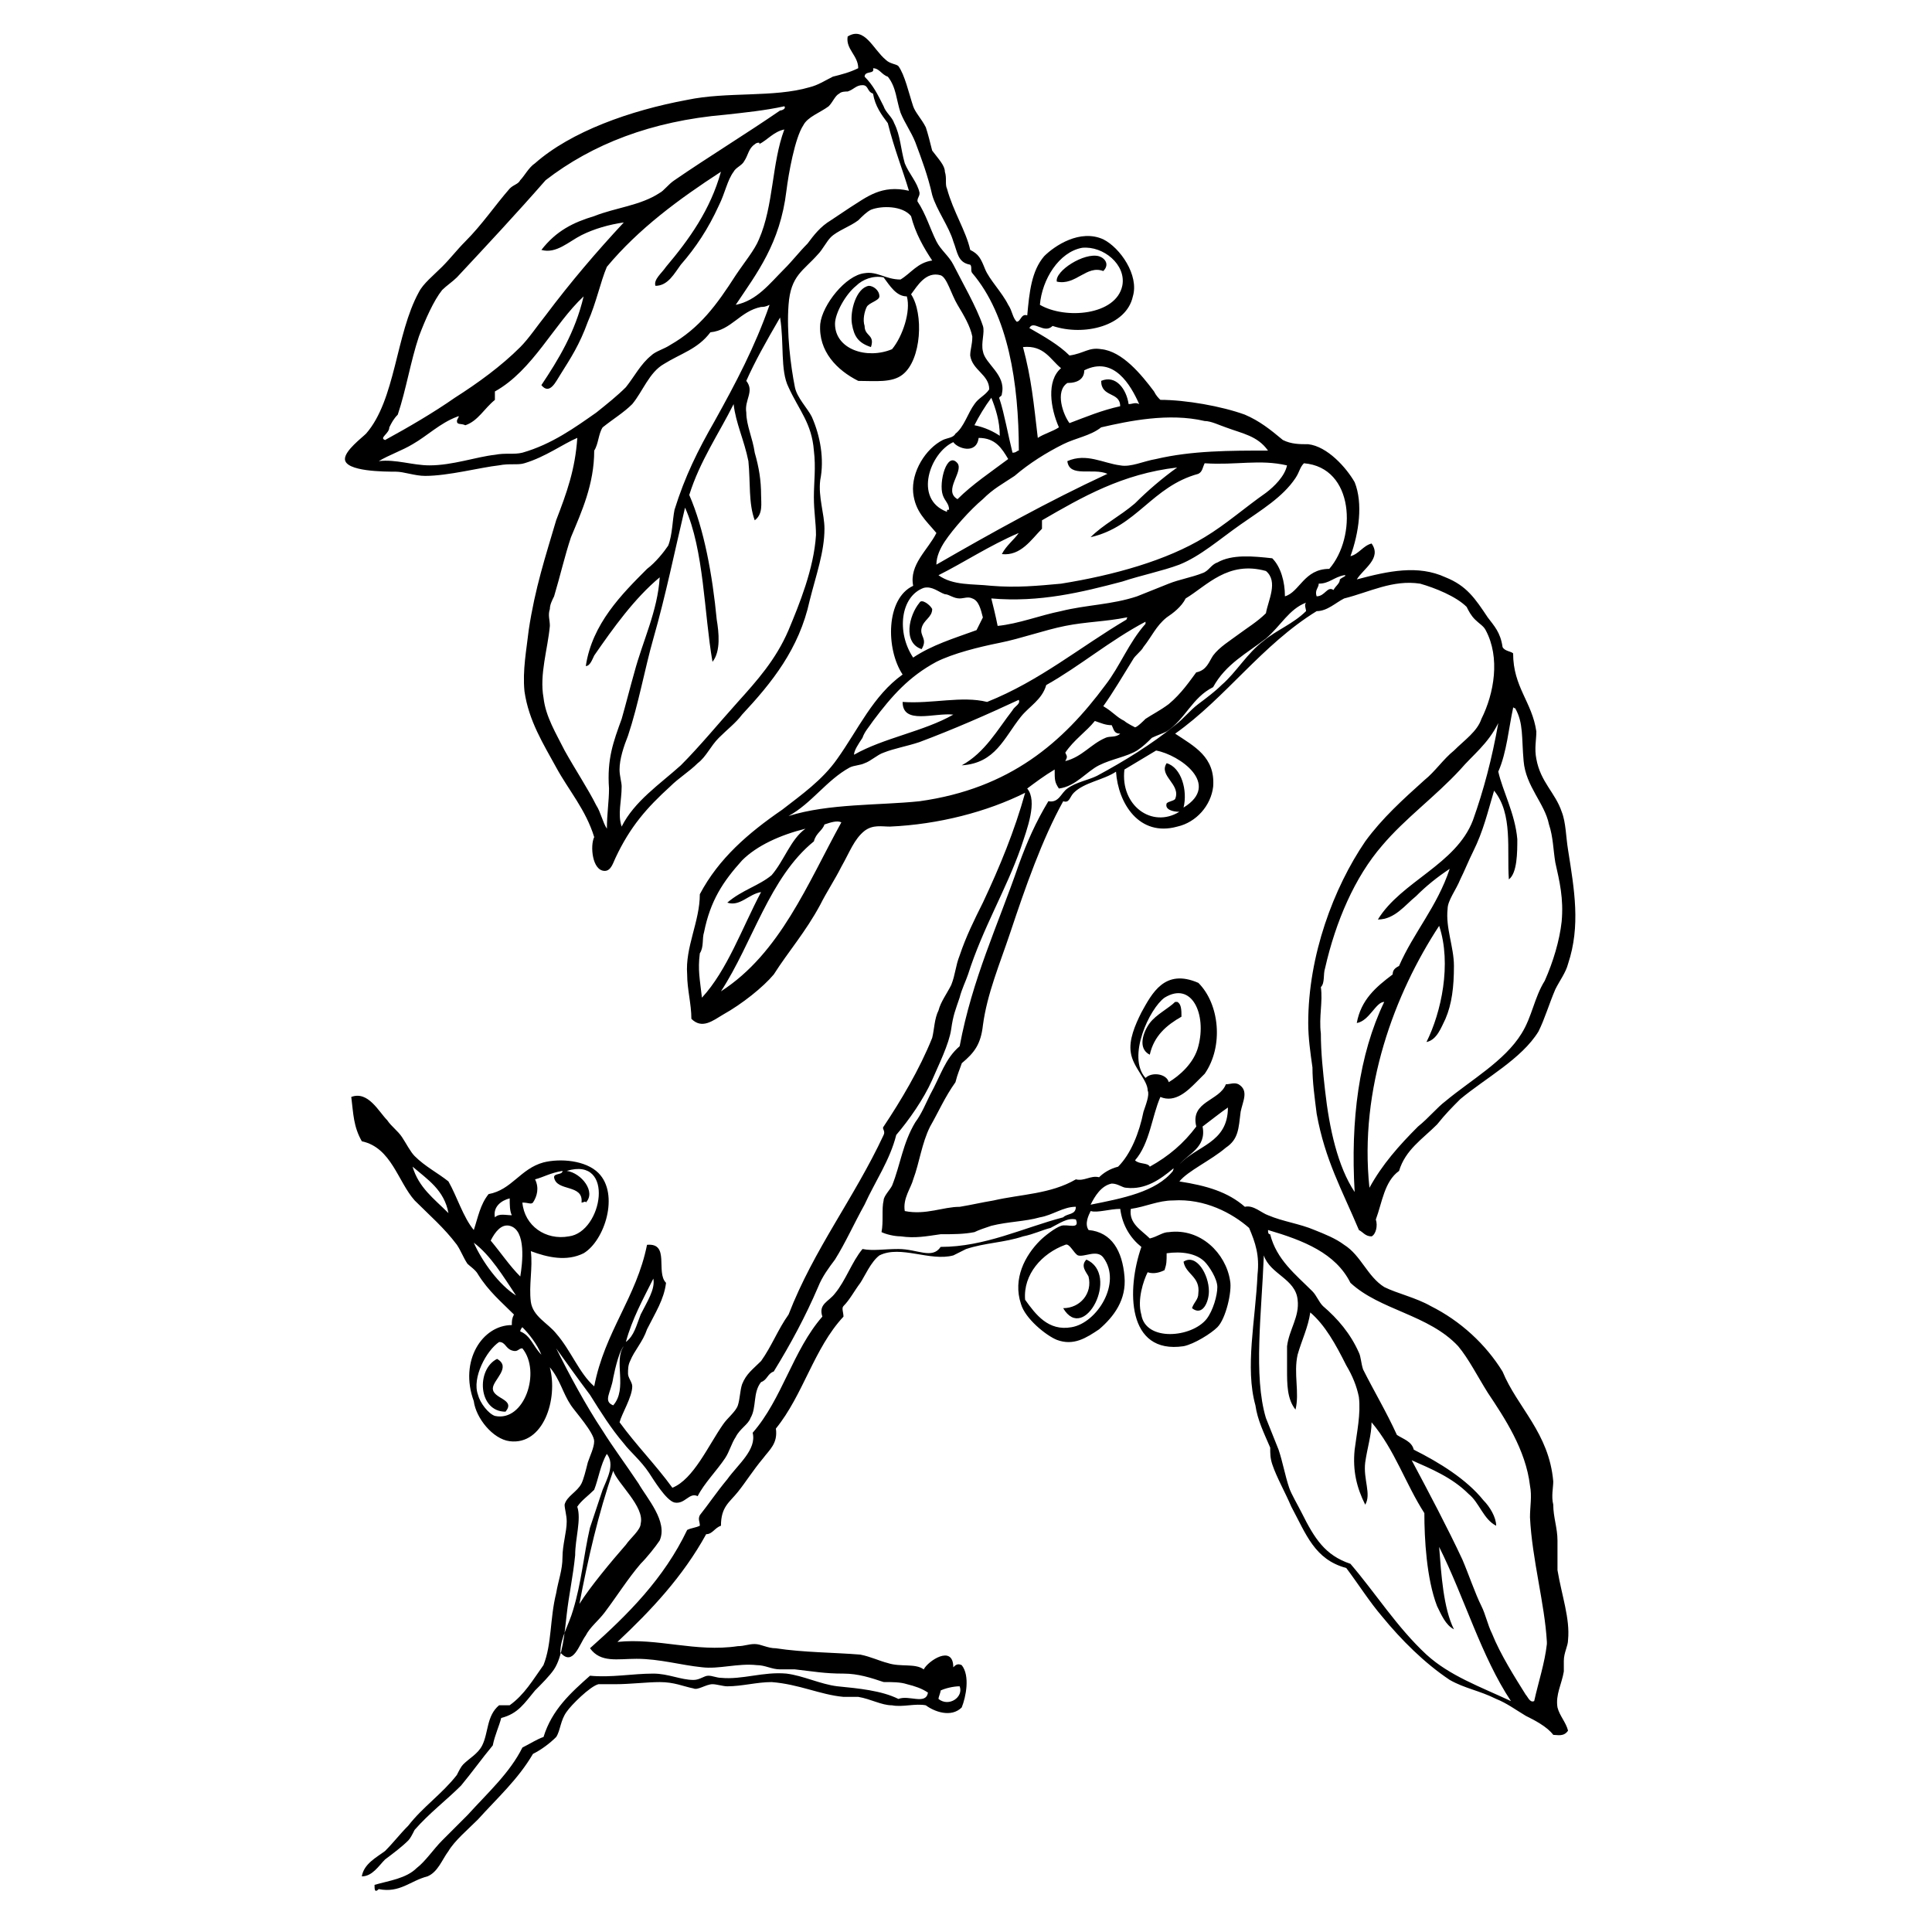 <?xml version="1.0" encoding="UTF-8"?>
<!-- Uploaded to: SVG Repo, www.svgrepo.com, Generator: SVG Repo Mixer Tools -->
<svg fill="#000000" width="800px" height="800px" version="1.1" viewBox="144 144 512 512" xmlns="http://www.w3.org/2000/svg">
 <g fill-rule="evenodd">
  <path d="m436.38 215.83c-4.477-1.68-7.277 3.918-12.316 2.801-0.559-2.801 7.277-7.836 11.195-6.719 1.684 0.559 2.801 2.238 1.121 3.918z"/>
  <path d="m374.81 235.98c-3.359-1.121-4.477-2.801-5.039-6.156-0.559-3.359 1.121-9.516 4.477-10.078 1.121 0 2.801 1.121 2.801 2.801 0 1.121-2.801 1.68-3.359 2.801s-1.121 3.359-0.559 5.039c0 2.793 2.797 2.234 1.68 5.594z"/>
  <path d="m388.24 316.03c-5.039-1.68-3.359-8.957-0.559-12.316 0.559-1.121 2.801 0.559 3.359 1.68 0 2.238-2.238 2.801-2.801 5.039-0.559 2.238 1.68 2.797 0 5.598z"/>
  <path d="m457.1 413.43c-3.918 2.238-7.277 5.039-8.398 10.078-3.359-1.68-1.68-6.156 0-8.398 1.68-2.238 5.039-3.918 6.719-5.598h0.559c1.121 0.559 1.121 2.238 1.121 3.918z"/>
  <path d="m242.14 440.86c1.68 1.68 3.359 2.801 4.477 5.039-1.117-0.562-1.676-1.121-3.356-1.121-0.559-1.121-0.559-2.797-1.121-3.918z"/>
  <path d="m459.89 490.68c0.559-1.68 1.68-2.238 1.68-3.918 0.559-4.477-3.359-5.039-3.918-8.398 3.359-2.238 6.719 3.359 6.719 7.836 0 2.801-1.68 6.719-4.481 4.481z"/>
  <path d="m425.75 490.68c4.477 0 7.836-3.918 6.719-8.398-0.559-1.121-2.238-2.801-0.559-4.477 8.953 3.918-0.562 22.391-6.16 12.875z"/>
  <path d="m275.73 504.12c3.918 2.238-1.121 5.598-1.121 7.836 0 2.801 6.156 2.801 3.359 6.156-7.277 0-7.836-11.195-2.238-13.992z"/>
  <path d="m413.43 229.26c1.121 0 1.121-2.238 2.801-1.68 0.559-6.156 1.121-11.754 4.477-15.676 2.801-2.801 9.516-7.277 15.676-4.477 4.477 2.238 9.516 9.516 7.836 15.113-1.68 7.836-12.875 10.637-21.273 7.836-2.238 2.238-5.039-1.68-6.156 0.559 3.918 2.238 7.836 4.477 10.637 7.277 3.918-0.559 5.039-2.238 8.398-1.68 5.598 0.559 10.637 6.719 13.996 11.195 0.559 1.121 1.121 1.68 1.68 2.238 6.719 0 16.234 1.68 22.391 3.918 3.918 1.68 6.719 3.918 10.078 6.719 2.238 1.121 4.477 1.121 6.719 1.121 5.039 0.559 10.078 6.156 12.316 10.078 2.238 5.598 1.121 13.434-1.121 19.594 2.238-0.559 3.359-2.801 5.598-3.359 2.801 3.918-2.238 6.719-3.918 9.516 8.398-2.238 16.234-3.918 23.512-0.559 5.598 2.238 7.836 5.598 11.195 10.637 1.68 2.238 3.359 3.918 3.918 7.836 0.559 1.121 2.238 1.121 2.801 1.68 0 8.957 5.039 12.875 6.156 20.711 0 2.238-0.559 4.477 0 7.277 1.121 6.156 5.039 8.957 6.719 13.996 1.121 2.801 1.121 6.719 1.68 10.078 1.68 10.637 3.359 20.152 0 30.23-0.559 2.238-2.238 4.477-3.359 6.719-1.68 3.918-2.801 7.836-4.477 11.195-4.477 7.277-13.996 12.316-20.711 17.914-2.238 2.238-3.918 3.918-6.156 6.719-3.918 3.918-8.398 6.719-10.078 12.316-3.918 2.801-4.477 8.398-6.156 12.875 0.559 1.68 0 3.918-1.121 4.477-1.68 0-2.238-1.121-3.359-1.68-4.477-10.637-8.957-18.473-11.195-30.789-0.559-4.477-1.121-8.398-1.121-12.316-0.559-3.918-1.121-7.836-1.121-11.754 0-17.914 6.719-35.828 15.113-48.141 4.477-6.156 10.078-11.195 15.676-16.234 2.801-2.238 5.039-5.598 7.836-7.836 2.801-2.801 6.156-5.039 7.277-8.398 3.359-6.719 5.039-16.234 1.121-23.512-0.559-1.121-1.68-1.68-2.801-2.801-1.121-1.121-1.68-2.238-2.238-3.359-2.801-2.801-8.398-5.039-12.316-6.156-7.277-1.121-13.434 2.238-20.152 3.918-2.238 1.121-4.477 3.359-7.277 3.359-14.555 8.957-24.07 22.953-37.504 32.469 5.039 3.359 10.637 6.156 10.078 13.996-0.559 5.039-4.477 9.516-9.516 10.637-10.078 2.801-15.676-6.156-16.234-14.555-3.359 2.238-8.398 2.801-11.195 5.598-1.121 1.121-1.121 2.801-2.801 2.238-5.598 10.078-10.078 22.953-13.996 34.707-2.801 8.398-6.156 16.234-7.277 24.629-0.559 5.039-2.238 7.277-5.598 10.078-0.559 1.68-1.121 2.801-1.68 5.039-2.801 3.918-4.477 7.836-6.719 11.754-2.238 4.477-2.801 9.516-4.477 13.996-0.559 2.238-2.801 5.039-2.238 8.398 5.598 1.121 10.078-1.121 14.555-1.121 3.359-0.559 5.598-1.121 8.957-1.68 7.277-1.68 15.113-1.68 21.832-5.598 2.238 0.559 3.918-1.121 6.156-0.559 1.121-1.121 2.801-2.238 5.039-2.801 3.359-3.359 5.598-8.957 6.719-14.555 0.559-1.68 1.68-4.477 1.121-5.598 0-2.801-3.918-6.156-4.477-10.078-0.559-3.359 1.121-7.277 2.801-10.637 2.801-5.039 6.156-11.754 15.113-7.836 5.598 5.598 6.719 16.793 1.68 24.07-0.559 0.559-1.68 1.68-2.238 2.238-2.238 2.238-5.598 5.598-9.516 3.918-2.238 5.039-2.801 12.316-6.719 16.793 1.121 1.121 3.359 0.559 3.918 1.68 5.039-2.801 8.957-6.156 12.316-10.637-1.68-6.719 6.156-6.719 7.836-11.195 1.121 0 2.238-0.559 3.359 0 2.801 1.68 1.121 4.477 0.559 7.277-0.559 4.477-0.559 7.277-3.918 9.516-3.918 3.359-10.078 6.156-12.316 8.957 7.277 1.121 12.875 2.801 17.352 6.719 2.238-0.559 4.477 1.68 6.156 2.238 3.918 1.68 8.398 2.238 12.316 3.918 2.801 1.121 5.598 2.238 7.836 3.918 4.477 2.801 6.156 8.398 10.637 11.195 3.359 1.68 8.398 2.801 12.316 5.039 7.836 3.918 14.555 10.078 19.031 17.352 3.918 9.516 12.316 16.234 13.434 29.109 0 1.68-0.559 3.918 0 6.156 0 3.359 1.121 6.156 1.121 9.516v7.836c1.121 6.719 3.359 12.875 2.801 18.473 0 1.68-1.121 3.359-1.121 5.598v2.801c-0.559 3.359-2.238 6.156-1.68 9.516 0.559 2.238 2.238 3.918 2.801 6.156-1.121 1.68-2.801 1.121-3.918 1.121-1.68-2.238-5.039-3.918-7.277-5.039-2.801-1.68-5.039-3.359-7.836-4.477-4.477-2.238-8.398-2.801-12.316-5.039-6.719-4.477-12.875-10.637-17.914-16.793-3.359-3.918-6.156-8.398-9.516-12.875-8.398-2.238-10.637-8.957-14.555-16.234-1.68-3.918-3.918-7.836-5.039-11.195-0.559-1.68-0.559-2.801-0.559-4.477-1.68-3.918-3.359-7.277-3.918-11.195-2.801-10.078 0-22.391 0.559-34.707 0.559-5.039-0.559-8.398-2.238-12.316-4.477-3.918-11.754-7.836-20.152-7.277-3.918 0-7.277 1.68-11.195 2.238-0.559 3.918 2.801 5.598 5.039 7.836 2.238-0.559 3.359-1.68 5.039-1.68 8.398-1.121 15.113 5.598 16.234 12.875 0.559 2.801-1.121 10.078-3.359 12.316-1.68 1.68-6.156 4.477-8.957 5.039-15.113 2.238-15.113-15.113-11.195-26.309-2.801-2.238-5.039-5.598-5.598-10.078-2.801 0-6.156 1.121-7.836 0.559-0.559 1.121-1.68 3.359-0.559 5.039 6.156 0.559 8.957 5.598 9.516 12.316 0.559 6.156-2.801 10.637-6.719 13.996-3.359 2.238-6.719 4.477-11.195 2.801-2.801-1.121-8.398-5.598-9.516-9.516-2.238-6.719 1.121-12.875 5.039-16.793 1.121-1.121 3.918-3.359 5.598-3.918 1.68-0.559 5.039 1.121 3.918-1.68-2.238-0.559-4.477 1.121-6.719 2.238-2.238 0.559-4.477 1.68-7.277 2.238-5.039 1.68-10.078 1.68-15.113 3.359-1.121 0.559-2.238 1.121-3.359 1.68-6.156 1.68-13.996-2.801-19.594 0-2.254 1.676-3.934 5.598-5.055 7.273-1.68 2.238-2.801 4.477-4.477 6.156-0.559 0.559 0 1.68 0 2.801-7.836 8.398-10.637 20.711-17.914 29.668 0.559 3.918-1.68 5.598-3.359 7.836-2.801 3.359-4.477 6.156-6.719 8.957-2.238 2.801-4.477 3.918-4.477 8.957-1.68 0.559-2.238 2.238-3.918 2.238-6.156 11.195-14.555 20.152-23.512 28.551 10.637-1.121 20.711 2.801 31.906 1.121 1.68 0 2.801-0.559 4.477-0.559 1.68 0 3.359 1.121 5.598 1.121 7.277 1.121 15.676 1.121 22.391 1.68 2.801 0.559 5.039 1.68 7.277 2.238 3.359 1.121 7.277 0 9.516 1.68 1.121-2.238 7.836-6.719 7.836-0.559 0.559-0.559 1.121-1.121 2.238-0.559 2.238 2.801 1.121 8.398 0 11.195-2.801 2.801-7.277 1.121-9.516-0.559-2.801-0.559-6.156 0.559-8.957 0-2.801 0-5.598-1.68-8.957-2.238h-3.918c-6.156-0.559-11.754-3.359-19.031-3.918-3.918 0-7.836 1.121-11.754 1.121-1.121 0-2.801-0.559-3.918-0.559-1.68 0-3.918 1.68-5.039 1.121-2.801-0.559-5.039-1.68-8.957-1.68-3.359 0-7.836 0.559-11.754 0.559h-4.477c-2.238 0.559-7.277 5.598-8.398 7.277-1.68 2.238-1.68 5.039-2.801 6.719-1.68 1.68-3.918 3.359-6.156 4.477-3.918 6.719-9.516 11.754-14.555 17.352-2.801 2.801-6.156 5.598-7.836 8.398-1.68 2.238-2.801 5.598-5.598 6.719-4.477 1.121-7.277 4.477-12.875 3.359-1.117 1.109-1.117-0.012-1.117-1.129 3.918-1.121 8.398-1.68 11.195-4.477 2.238-1.68 4.477-5.039 6.719-7.277 2.238-2.238 4.477-4.477 6.719-6.719 5.598-6.156 11.195-11.195 14.555-17.914 2.238-1.121 3.918-2.238 5.598-2.801 2.238-7.277 7.277-11.754 12.316-16.234 5.598 0.559 11.195-0.559 16.793-0.559 3.918 0 7.277 1.68 10.637 1.68 1.68 0 2.801-1.121 3.918-1.121 1.121 0 2.238 0.559 3.359 0.559 5.598 0.559 11.195-1.68 17.352-1.121 4.477 0.559 8.957 2.801 13.434 3.359 5.598 0.559 11.754 1.121 16.234 3.359 2.801-1.121 7.277 1.68 7.836-1.68-1.68-1.121-3.359-1.68-5.598-2.238-1.68-0.559-3.918-0.559-6.156-0.559-3.359-1.121-6.719-2.238-10.637-2.238-5.039 0-7.836-0.559-12.875-1.121h-3.918c-2.238 0-3.918-1.121-6.156-1.121-5.039-0.559-10.078 1.121-14.555 0.559-5.598-0.559-11.195-2.238-17.352-2.238-5.039 0-9.516 1.121-12.316-2.801 10.078-8.957 19.594-18.473 25.75-31.348 1.121-0.559 2.238-0.559 3.359-1.121 0-1.121-0.559-1.68 0-2.801 2.238-2.801 4.477-6.156 7.277-9.516 2.801-3.918 7.836-7.836 6.719-12.316 7.836-8.957 10.637-21.832 18.473-30.789-1.121-3.359 1.68-3.918 3.359-6.156 2.801-3.359 4.477-8.398 7.277-11.754 2.801 0.559 5.598 0 9.516 0 5.039 0 8.957 2.801 11.195-0.559 11.754 0 21.832-5.039 32.469-7.836 1.121-1.121 3.359-0.559 3.359-2.801-3.359 0-6.156 2.238-9.516 2.801-3.918 1.121-8.398 1.121-12.875 2.238-1.68 0.559-3.359 1.121-4.477 1.68-2.801 0.559-5.598 0.559-8.957 0.559-3.918 0.559-6.719 1.121-10.637 0.559-1.68 0-3.918-0.559-5.039-1.121 0.559-2.801 0-6.156 0.559-8.398 0-1.121 1.68-2.801 2.238-3.918 2.238-5.598 2.801-11.195 6.156-16.793 1.68-2.238 2.801-5.039 3.918-7.277 2.801-5.039 3.918-9.516 7.836-12.875 3.359-17.914 10.078-31.906 15.676-48.141 2.238-6.156 4.477-11.195 7.836-16.793 2.801 0.559 3.359-2.238 5.039-3.359 2.238-1.68 5.598-2.238 7.836-3.359 7.277-3.918 14.555-8.398 20.711-13.434 2.238-1.68 3.918-3.918 6.156-5.598s4.477-3.359 6.156-5.039c3.918-3.359 6.719-8.398 11.195-11.754 3.359-2.801 7.836-4.477 11.195-7.836 0-0.559-0.559-1.68 0-2.238-4.477 1.68-6.719 6.156-10.637 9.516-5.039 3.918-10.637 6.719-13.996 12.875-5.598 2.801-7.277 8.398-12.316 11.754-1.121 0.559-2.801 1.121-3.918 1.68-1.121 1.121-2.238 2.238-3.918 3.359-2.801 1.68-6.719 2.238-10.078 3.918-3.359 1.68-6.156 5.598-10.637 6.156-1.121-1.68-1.121-2.238-1.121-5.039-2.801 1.68-5.039 3.359-7.277 5.039 2.801 3.359 0 10.637-1.68 15.676-3.918 11.195-10.078 21.273-13.996 33.586-0.559 1.68-1.68 3.918-2.238 6.156-1.121 3.359-1.68 4.477-2.238 8.398-0.559 3.918-3.359 9.516-5.039 13.434-2.238 5.039-6.156 10.637-9.516 14.555-1.68 6.719-5.598 12.316-8.398 18.473-2.801 5.039-5.039 10.078-7.836 14.555-1.68 2.238-3.359 4.477-4.477 7.277-3.359 7.836-7.277 15.113-11.754 22.391-1.68 0.559-1.68 2.238-3.359 2.801-2.238 2.801-1.121 6.719-2.801 9.516-0.559 1.68-2.801 2.801-3.918 5.039-1.121 1.68-1.68 3.918-2.801 5.598-2.238 3.359-5.598 6.719-7.277 10.078-2.238-1.121-3.359 2.238-6.156 1.68-2.238-0.559-5.598-6.156-6.719-7.836-2.238-3.359-5.039-5.598-6.719-7.836-3.359-3.918-6.156-8.398-8.957-12.875-3.359-4.477-6.156-8.398-8.957-12.316 3.359 6.719 7.836 15.113 12.316 21.832 2.801 4.477 6.156 8.957 9.516 13.996 2.238 3.918 7.836 10.078 5.598 15.113-1.121 1.68-3.359 4.477-5.039 6.156-3.359 3.918-6.156 8.398-9.516 12.875-1.68 2.238-3.918 3.918-5.039 6.156-1.68 2.238-3.359 8.398-6.719 4.477 0-3.918 2.238-7.277 3.359-11.195 2.238-7.277 2.801-14.555 4.477-21.832 1.121-3.359 2.238-6.719 3.359-10.078 1.121-2.801 3.359-6.719 1.121-9.516-1.68 2.801-2.238 6.719-3.359 9.516-1.68 1.68-3.359 2.801-4.477 4.477 1.121 3.359-0.559 8.398-0.559 12.875-0.559 5.598-1.68 10.637-2.238 15.676s-1.121 11.195-3.359 14.555c-1.121 1.68-3.359 3.918-5.039 5.598-2.801 3.359-4.477 6.156-8.957 7.277-0.559 2.238-1.68 4.477-2.238 7.277-2.801 3.359-5.598 7.277-8.398 10.637-3.918 3.918-8.398 7.277-12.316 11.754-0.559 1.121-1.121 2.238-1.68 2.801-1.68 1.68-3.918 3.359-6.156 5.039-1.68 1.68-3.359 4.477-6.156 4.477 0.559-3.359 3.918-5.039 6.156-6.719 2.238-2.238 3.918-4.477 6.156-6.719 3.918-5.039 8.957-8.398 12.875-13.434 0.559-1.121 1.121-2.238 1.68-2.801 1.68-1.68 3.918-2.801 5.039-5.039 1.68-3.359 1.121-7.836 4.477-10.637h2.801c3.918-2.801 6.156-6.719 8.957-10.637 2.238-5.598 1.68-12.316 3.359-19.031 0.559-3.359 1.68-6.156 1.68-9.516 0-3.359 1.121-6.719 1.121-9.516 0-1.68-0.559-3.359-0.559-4.477 0.559-2.238 3.359-3.359 4.477-5.598 0.559-1.121 1.121-3.359 1.68-5.598 0.559-1.68 1.68-3.918 1.68-5.598 0-2.238-5.039-7.836-6.156-9.516-2.238-3.359-2.801-6.719-5.598-10.078 2.238 8.398-1.68 20.711-10.637 19.594-4.477-0.559-8.957-6.156-9.516-10.637-3.91-10.625 2.25-20.141 10.086-20.141 0-1.121 0-1.68 0.559-2.801-3.359-3.359-6.719-6.156-9.516-10.637-0.559-1.121-2.238-2.238-2.801-2.801-1.121-1.68-1.68-3.359-2.801-5.039-3.359-4.477-7.277-7.836-11.195-11.754-4.477-5.039-6.156-13.996-13.996-15.676-2.238-3.918-2.238-7.277-2.801-11.754 4.477-1.68 7.277 3.918 9.516 6.156 1.121 1.68 2.801 2.801 3.918 4.477 1.121 1.68 2.238 3.918 3.359 5.039 2.801 2.801 6.156 4.477 8.957 6.719 2.238 3.918 3.918 9.516 6.719 12.875 1.121-3.359 1.68-6.719 3.918-9.516 6.156-1.121 8.398-6.719 14.555-8.398 4.477-1.121 11.195-0.559 14.555 2.801 5.598 5.598 1.68 17.914-3.918 21.273-4.477 2.238-9.516 1.121-13.996-0.559 0.559 4.477-0.559 8.957 0 13.434 0.559 3.918 4.477 5.598 6.719 8.398 3.918 4.477 6.156 10.637 10.078 13.996 2.801-14.555 11.195-23.512 13.996-37.504 6.156-0.559 2.238 7.277 5.039 10.078-0.559 4.477-2.801 7.836-5.039 12.316-1.121 3.359-3.359 5.598-4.477 8.398-0.559 1.121-0.559 2.238-0.559 3.359s1.121 2.238 1.121 3.359c0 2.801-2.801 7.277-3.359 9.516 4.477 6.156 9.516 11.195 13.996 17.352 5.598-2.238 9.516-11.195 13.434-16.793 1.121-1.68 3.359-3.359 3.918-5.039 0.559-1.68 0.559-3.918 1.121-5.598 1.121-2.801 2.801-3.918 5.039-6.156 2.801-3.918 4.477-8.398 7.277-12.316 6.719-17.352 17.352-30.789 25.191-47.582 0.559-1.121-0.559-1.68 0-2.238 4.477-6.719 9.516-15.113 12.875-23.512 0.559-2.238 0.559-5.039 1.68-7.277 0.559-2.238 2.238-4.477 3.359-6.719 1.121-2.801 1.121-5.039 2.238-7.836 1.68-5.039 3.918-9.516 6.156-13.996 4.477-9.516 8.398-19.031 11.195-29.109-10.078 5.039-22.953 8.398-35.828 8.957-2.238 0-4.477-0.559-6.719 1.121-2.801 2.238-3.918 5.598-6.156 9.516-1.68 3.359-3.918 6.719-5.598 10.078-3.918 7.277-8.398 12.316-12.316 18.473-2.801 3.359-8.398 7.836-13.434 10.637-2.801 1.68-5.598 3.918-8.398 1.121 0-3.918-1.121-7.836-1.121-11.754-0.559-7.277 3.359-13.996 3.359-21.273 5.039-9.516 12.875-16.234 21.832-22.391 5.039-3.918 10.637-7.836 14.555-13.434 5.598-7.836 9.516-16.793 17.352-22.391-4.477-6.719-4.477-20.152 2.801-23.512-1.121-5.598 3.918-9.516 6.156-13.996-2.801-3.359-5.598-5.598-6.156-10.637-0.559-5.598 3.359-11.754 7.836-13.996 1.121-0.559 2.801-0.559 3.359-1.68 2.238-1.68 3.359-5.598 5.039-7.836 1.121-1.68 2.801-2.238 3.918-3.918 0-3.918-4.477-5.039-5.039-8.957 0-1.68 0.559-2.801 0.559-5.039-0.559-2.801-2.238-5.598-3.918-8.398-1.68-2.801-2.801-7.277-4.477-7.836-3.918-1.121-6.156 2.801-7.836 5.039 3.359 5.039 2.801 17.352-2.238 21.273-2.801 2.238-7.277 1.68-11.754 1.68-5.598-2.801-10.637-7.836-10.078-15.113 0.559-5.039 6.719-12.875 11.754-13.434 3.359-0.559 5.598 1.68 9.516 1.68 2.801-1.68 4.477-4.477 8.398-5.039-2.238-3.359-4.477-7.277-5.598-11.754-2.242-2.812-7.84-2.812-10.637-1.695-1.121 0.559-2.238 1.68-3.359 2.801-2.238 1.68-5.598 2.801-7.277 4.477-1.121 1.121-2.238 3.359-3.359 4.477-3.918 4.477-7.277 5.598-7.836 13.434-0.559 7.277 0.559 16.234 1.68 21.832 0.559 2.801 3.359 5.598 4.477 7.836 2.238 5.039 3.359 11.195 2.238 16.793-0.559 4.477 1.121 8.957 1.121 12.875 0 6.156-2.238 12.316-3.918 19.031-2.801 12.875-10.078 21.832-17.914 30.23-1.68 2.238-3.918 3.918-6.156 6.156-2.238 2.238-3.359 5.039-5.598 6.719-2.238 2.238-5.039 3.918-7.277 6.156-6.156 5.598-10.637 10.637-14.555 19.031-0.559 1.121-1.121 3.359-2.801 3.359-3.359 0-3.918-6.719-2.801-8.957-2.238-7.277-6.719-12.316-10.078-18.473s-7.277-12.316-8.398-20.152c-0.559-5.598 0.559-11.195 1.121-16.234 1.68-11.195 4.477-19.594 7.277-29.109 2.801-7.277 5.039-13.434 5.598-21.832-3.918 1.68-8.398 5.039-13.996 6.719-1.68 0.559-3.918 0-6.719 0.559-5.039 0.559-13.434 2.801-19.594 2.801-2.801 0-5.598-1.121-7.836-1.121-2.801 0-13.434 0-13.434-3.359 0-2.238 4.477-5.598 5.598-6.719 7.836-8.957 7.836-26.309 13.996-37.504 1.121-2.238 3.918-4.477 6.156-6.719 2.238-2.238 3.918-4.477 6.156-6.719 4.477-4.477 7.836-9.516 11.754-13.996 1.121-1.121 2.238-1.121 2.801-2.238 1.121-1.121 2.238-3.359 3.918-4.477 9.516-8.398 25.191-13.996 40.305-16.793 10.637-2.238 22.953-0.559 32.469-3.359 2.238-0.559 3.918-1.68 6.156-2.801 2.238-0.559 4.477-1.121 6.719-2.238 0-3.359-3.359-5.039-2.801-8.398 4.477-2.801 6.719 3.359 10.078 6.156 1.121 1.121 2.801 1.121 3.359 1.68 1.68 2.238 2.801 7.277 3.918 10.637 0.559 1.68 2.238 3.359 3.359 5.598 0.559 1.68 1.121 3.918 1.68 6.156 1.688 2.254 3.367 3.934 3.367 5.613 0.559 1.68 0 3.359 0.559 4.477 1.68 6.156 5.039 11.195 6.156 16.234 2.238 1.121 2.801 2.238 3.918 5.039 1.121 2.801 4.477 6.156 6.156 9.516 1.121 1.68 1.121 3.359 2.242 4.477zm-11.754-12.875c-0.559-0.559 0-1.68-0.559-2.238-3.359-0.559-3.359-3.359-4.477-6.156-1.121-3.918-4.477-8.398-5.598-12.316-1.121-5.039-2.801-9.516-4.477-13.996-1.121-2.801-2.801-5.039-3.918-7.836-1.121-3.359-1.121-6.719-3.359-9.516-1.68-0.559-2.238-2.238-3.918-2.238 0.559 1.68-2.238 0.559-2.238 2.238 2.238 2.238 3.359 4.477 5.039 7.836 0.559 1.68 2.238 2.801 2.801 4.477 1.68 3.359 1.68 6.719 2.801 10.637 1.121 2.801 3.359 5.039 3.918 7.836 0 1.121-0.559 1.121-0.559 2.238 2.238 3.359 3.359 7.277 5.039 10.637 1.121 2.238 3.359 3.918 4.477 6.156 2.238 4.477 6.156 11.195 7.836 16.234 0.559 1.68-0.559 4.477 0 6.719 0.559 3.359 6.156 6.156 5.039 11.195 0 1.121-1.121 0.559-0.559 1.68 1.121 3.359 2.238 9.516 3.359 13.996 1.121 0 1.121-0.559 1.68-0.559-0.016-17.914-2.812-35.828-12.328-47.023zm-22.395-39.742c-1.68-2.238-3.359-4.477-3.918-7.836-1.68-0.559-1.121-2.238-2.801-2.238-1.68 0-2.238 1.121-3.918 1.68-0.559 0-1.68 0-2.238 0.559-1.121 0.559-1.68 2.238-2.801 3.359-2.238 1.68-5.598 2.801-6.719 5.039-2.238 3.359-3.918 12.875-4.477 17.352-1.68 13.996-7.836 21.832-13.434 30.23 5.598-1.121 8.957-5.598 12.875-9.516 2.238-2.238 3.918-4.477 6.156-6.719 1.68-2.238 3.359-4.477 6.156-6.156 1.68-1.121 3.359-2.238 5.039-3.359 4.481-2.805 8.398-6.164 15.676-4.484-1.68-5.598-3.918-11.195-5.598-17.91zm-43.102-2.242c-19.594 1.68-35.266 7.836-47.582 17.352-7.836 8.957-15.676 17.352-23.512 25.75-1.121 1.121-2.801 2.238-3.918 3.359-2.238 2.801-4.477 7.836-6.156 12.316-2.238 6.719-3.359 13.996-5.598 20.711-1.121 1.121-1.68 2.238-2.238 3.359 0 1.68-2.801 2.801-1.121 3.359 6.156-3.359 12.875-7.277 18.473-11.195 6.156-3.918 12.316-8.398 17.352-13.434 2.238-2.238 4.477-5.598 6.719-8.398 6.719-8.957 13.434-16.793 20.711-24.629-3.918 0.559-7.836 1.68-11.195 3.359-3.359 1.68-6.719 5.039-10.637 3.918 3.918-5.039 8.398-7.277 13.996-8.957 5.598-2.238 12.316-2.801 17.352-6.156 1.121-0.559 2.238-2.238 3.918-3.359 8.957-6.156 19.031-12.316 27.988-18.473 0.559 0 1.68-0.559 1.121-1.121-5.035 1.121-10.633 1.68-15.672 2.238zm-71.094 81.172c0-0.559 1.121-1.68 0-1.121-4.477 1.68-7.836 5.039-11.754 7.277-2.801 1.68-6.156 2.801-8.957 4.477 4.477-0.559 8.957 1.121 13.434 1.121 6.156 0 12.316-2.238 17.352-2.801 2.801-0.559 5.039 0 7.277-0.559 7.836-2.238 13.996-6.719 19.594-10.637 2.801-2.238 5.598-4.477 7.836-6.719 2.238-2.801 3.918-6.156 6.719-8.398 1.121-1.121 3.359-1.68 5.039-2.801 7.836-4.477 12.316-10.637 17.352-18.473 2.238-3.359 5.039-6.719 6.156-9.516 3.918-8.957 3.359-20.152 6.719-29.109-2.801 0.559-4.477 2.801-6.719 3.918 0.562-0.555-0.559-0.555-1.117 0.008-1.68 1.121-1.68 2.801-2.801 4.477-0.559 1.121-2.238 1.68-2.801 2.801-1.68 2.238-2.238 5.598-3.918 8.957-2.801 6.156-6.156 11.195-10.078 15.676-1.68 2.238-3.359 5.598-6.719 5.598-0.559-1.68 1.68-3.359 2.801-5.039 6.156-7.277 11.754-15.113 14.555-25.191-11.195 7.277-21.832 15.113-30.23 25.191-1.68 3.918-2.801 9.516-5.039 14.555-2.238 6.156-4.477 9.516-7.277 13.996-1.121 1.68-2.801 5.598-5.039 2.801 4.477-6.719 8.957-13.996 11.195-23.512-7.836 7.277-13.434 19.594-23.512 25.191v2.238c-2.801 2.238-4.477 5.598-7.836 6.719-1.109-0.566-2.231-0.008-2.231-1.125zm176.33-35.828c1.121-5.598-5.039-10.637-10.637-10.078-6.156 1.121-10.637 8.398-11.195 15.113 6.719 3.922 20.152 2.801 21.832-5.035zm-70.531 0c-2.801 2.238-5.598 7.277-5.598 10.078 0 6.719 8.398 9.516 15.113 6.719 2.801-3.359 5.039-10.078 3.918-13.996-2.801 0-4.477-2.801-6.156-5.039-2.801-0.559-5.598 0.559-7.277 2.238zm-25.191 5.598c-5.598 1.121-7.836 6.156-13.434 6.719-3.359 4.477-7.836 5.598-12.316 8.398-3.918 2.238-5.598 7.277-8.398 10.637-2.238 2.238-5.039 3.918-7.836 6.156-1.121 1.68-1.121 4.477-2.238 6.156 0 8.957-3.359 16.234-6.156 22.953-1.68 5.039-2.801 10.078-4.477 15.676-0.559 1.121-1.121 2.238-1.121 3.359-0.559 1.68 0 2.801 0 4.477-0.559 6.156-2.801 12.875-1.68 19.031 0.559 5.039 3.359 9.516 5.598 13.996 2.801 5.039 6.156 10.078 8.398 14.555 1.121 1.68 1.68 4.477 2.801 6.156 0-3.918 0.559-7.277 0.559-10.637-0.559-7.836 1.121-12.316 3.359-18.473 1.121-3.918 2.238-8.398 3.359-12.316 2.238-8.398 6.156-16.234 6.719-25.191-6.719 5.598-12.316 13.434-17.352 20.711-0.559 1.121-1.121 2.801-2.238 2.801 1.68-11.195 9.516-19.031 16.234-25.75 2.238-1.68 4.477-4.477 5.598-6.156 1.121-2.801 1.121-6.719 1.68-9.516 2.801-8.957 6.156-15.676 10.637-23.512 5.598-10.078 10.637-19.594 14.555-30.789-1.129 0.559-1.691 0.559-2.25 0.559 0.559 0 0.559 0 0 0zm-3.918 19.594c2.238 2.801-0.559 5.039 0 8.398 0 3.359 1.68 6.719 2.238 10.637 1.121 3.918 1.68 7.277 1.68 11.195 0 2.238 0.559 5.039-1.68 6.719-1.68-4.477-1.121-10.078-1.68-15.676-1.121-5.598-3.359-10.078-3.918-15.113-3.918 7.836-8.957 15.113-11.754 24.07 3.918 8.957 6.156 21.273 7.277 33.027 0.559 3.359 1.121 8.398-1.121 11.195-2.238-12.875-2.238-29.668-7.277-40.863-2.801 11.754-5.039 22.953-8.398 34.707-2.238 7.836-3.918 17.352-6.719 25.75-1.121 2.801-2.238 6.156-2.238 8.957 0 1.68 0.559 3.359 0.559 4.477 0 3.918-1.121 7.277 0 10.637 3.359-6.719 10.078-11.195 15.676-16.234 5.039-5.039 10.078-11.195 15.113-16.793 5.039-5.598 10.078-11.195 13.434-19.031 2.801-6.719 6.719-16.234 7.277-25.191 0-3.359-0.559-6.156-0.559-10.078 0-3.918 0.559-7.836 0-12.316-0.559-7.277-3.918-10.637-6.719-16.793-2.238-4.477-1.121-11.754-2.238-18.473v0c-3.914 6.715-6.715 11.754-8.953 16.793zm77.25 15.113c1.68-1.121 3.918-1.68 5.598-2.801-2.238-5.039-3.359-12.316 0.559-15.676-2.801-2.238-4.477-6.156-10.078-5.598 2.242 8.402 2.801 14.559 3.922 24.074zm12.316-17.914c0 2.238-1.68 3.359-4.477 3.359-3.359 2.238-1.121 8.398 0.559 10.637 4.477-1.68 8.398-3.359 13.434-4.477 0-3.918-5.039-2.238-5.039-6.719 3.918-1.68 6.719 2.238 7.277 6.156 1.121 0 1.68-0.559 2.801 0-2.242-5.035-6.719-12.875-14.555-8.957zm-29.109 14.555c2.801 0.559 5.039 1.68 6.719 2.801 0-3.918-1.121-7.277-2.238-10.078-1.684 2.242-3.363 5.039-4.481 7.277zm66.613 0.562c-1.68-0.559-3.918-1.68-5.598-1.68-9.516-2.238-20.152 0-27.43 1.68-2.801 2.238-6.719 2.801-10.078 4.477-4.477 2.238-8.957 5.039-12.875 8.398-3.359 2.238-5.598 3.359-8.398 6.156-3.359 2.801-7.836 7.836-10.078 11.195-1.121 1.68-2.238 3.918-2.238 6.156 14.555-8.398 29.668-16.793 45.344-24.07-3.918-1.68-10.078 1.121-10.637-3.359 5.039-2.238 9.516 0.559 13.996 1.121 2.801 0.559 6.156-1.121 9.516-1.68 9.516-2.238 19.594-2.238 29.668-2.238-2.793-3.918-6.711-4.477-11.191-6.156zm-72.211 3.918c-6.156 2.801-10.637 15.113-1.68 18.473 0-0.559 0-0.559 0.559-0.559 0-1.68-1.121-2.238-1.68-3.918-1.121-3.359 1.121-11.754 3.918-8.398 1.68 2.238-3.918 7.277 0 9.516 3.918-3.918 8.957-7.277 13.434-10.637-1.68-2.801-3.359-5.598-7.836-5.598-0.559 4.481-5.598 2.801-6.715 1.121zm66.613 5.598c-0.559 1.121-0.559 2.238-1.68 2.801-12.316 3.359-16.234 13.996-28.551 16.793 3.359-3.359 7.836-5.598 11.754-8.957 3.359-3.359 7.277-6.719 11.195-9.516-14.555 1.68-25.191 7.836-35.828 13.996v2.238c-2.801 2.801-5.598 7.277-10.637 6.719 1.121-2.238 3.359-3.918 4.477-5.598-7.836 3.359-14.555 7.836-21.273 11.195 3.918 2.801 8.957 2.238 13.996 2.801 6.719 0.559 12.316 0 18.473-0.559 13.996-2.238 27.988-6.156 38.066-12.316 5.598-3.359 10.637-7.836 16.234-11.754 2.238-1.68 5.039-4.477 5.598-7.277-7.269-1.688-13.426-0.008-21.824-0.566zm33.027 27.988c7.277-8.398 6.719-26.871-6.719-27.988-1.121 1.121-1.121 2.238-2.238 3.918-3.359 5.039-8.957 8.398-14.555 12.316-5.598 3.918-10.637 8.398-16.234 10.637-4.477 1.68-10.078 2.801-15.113 4.477-10.637 2.801-21.832 5.598-34.707 4.477 0.559 2.238 1.121 4.477 1.68 7.277 5.598-0.559 11.195-2.801 16.793-3.918 6.719-1.68 13.434-1.68 20.152-3.918 2.801-1.121 5.598-2.238 8.398-3.359 2.801-1.121 6.156-1.68 8.957-2.801 1.68-0.559 2.238-2.238 3.918-2.801 3.918-2.238 9.516-1.68 14.555-1.121 2.238 2.238 3.359 6.156 3.359 10.078 3.918-1.117 5.039-7.273 11.754-7.273zm-54.297 40.305c0.559 0.559 2.801 1.68 2.801 1.68 0.559 0 2.238-1.68 2.801-2.238 1.68-1.121 3.918-2.238 6.156-3.918 3.359-2.801 5.598-6.156 7.277-8.398 2.801-0.559 3.359-2.801 4.477-4.477 1.68-2.238 4.477-3.918 6.719-5.598 2.238-1.68 5.039-3.359 7.277-5.598 0.559-3.359 3.359-8.398 0-11.195-10.078-2.801-15.676 3.918-21.273 7.277-1.121 2.238-3.359 3.918-5.039 5.039-2.801 2.238-3.918 5.039-6.156 7.836-0.559 1.121-2.238 2.238-2.801 3.359-2.801 4.477-5.039 8.398-7.836 12.316 2.797 1.676 3.356 2.797 5.598 3.914zm55.418-34.707c0.559-1.121 1.68-1.68 1.68-2.801 0.559-0.559 2.238-1.121 1.121-1.121-2.801 0.559-3.918 2.238-6.719 2.238 0 1.121-1.121 1.68-0.559 3.359 2.238 0.004 2.797-2.793 4.477-1.676zm-94.605 10.637c0.559-1.121 1.121-2.238 1.68-3.359-0.559-2.238-1.121-4.477-2.801-5.039-1.121-0.559-2.238 0-3.359 0-1.68 0-2.801-1.121-3.918-1.121-1.68-0.559-3.359-2.238-5.598-1.68-6.156 2.238-7.277 11.754-2.801 18.473 5.043-3.356 10.641-5.035 16.797-7.273zm23.512-1.121c-5.598 1.121-11.754 3.359-17.352 4.477-5.598 1.121-12.316 2.801-16.793 5.039-7.277 3.918-11.754 8.957-16.793 15.676-1.121 1.68-2.238 2.801-2.801 4.477-1.121 1.68-2.238 3.359-2.238 4.477 7.836-4.477 18.473-6.156 26.309-10.637-5.039-0.559-13.434 2.801-13.434-3.359 7.836 0.559 15.676-1.68 22.391 0 13.996-5.598 24.629-14.555 36.945-21.832 0-0.559 0.559-0.559 0-0.559-5.598 1.125-10.637 1.125-16.234 2.242zm-5.039 15.676c-1.121 3.918-4.477 5.598-6.719 8.398-4.477 5.598-6.719 12.316-15.676 12.875 6.156-3.359 9.516-9.516 13.434-14.555 0.559-1.121 2.238-1.68 1.68-2.801-8.398 3.918-17.352 7.836-26.309 11.195-3.359 1.121-6.719 1.68-9.516 2.801-1.68 0.559-3.359 2.238-5.039 2.801-1.121 0.559-2.801 0.559-3.918 1.121-6.156 3.359-10.078 9.516-16.234 12.875 10.637-3.359 24.07-2.801 34.707-3.918 24.07-3.359 38.066-15.676 49.262-30.789 3.918-5.039 6.156-11.195 10.637-16.234v-0.559 0c-9.516 5.035-17.352 11.75-26.309 16.789zm119.8 22.949c1.121 5.039 4.477 11.195 5.039 17.914 0 3.359 0 8.957-2.238 10.637-0.559-7.836 1.121-17.352-3.918-23.512-1.68 5.598-2.801 10.637-5.598 16.234-1.121 2.238-2.238 5.039-3.359 7.277-1.121 2.801-3.359 5.598-3.359 7.836-0.559 5.039 1.68 10.078 1.68 15.113 0 5.598-0.559 10.078-2.238 13.996-1.121 2.238-2.238 5.598-5.039 6.156 3.918-7.836 6.719-20.711 3.359-30.789-11.754 17.914-21.273 43.105-18.473 69.414 3.359-6.156 7.836-11.195 12.875-16.234 2.801-2.238 5.039-5.039 7.277-6.719 6.719-5.598 15.676-10.637 20.152-17.914 2.801-4.477 3.359-9.516 6.156-13.996 2.238-5.039 3.918-10.637 4.477-15.676 0.559-6.156-0.559-10.637-1.68-15.676-0.559-3.359-0.559-6.719-1.68-10.078-1.121-5.598-6.156-10.078-6.719-16.793-0.559-6.156 0-10.078-2.238-13.996-0.559 0-0.559-0.559-0.559 0-1.121 5.051-1.68 11.77-3.918 16.805zm-102.44-12.312c-1.68 0-2.801-0.559-4.477-1.121-2.238 2.801-5.598 5.039-7.836 8.398 0.559 1.121 0.559 1.121 0 2.238 4.477-1.121 6.719-4.477 10.637-6.156 1.121-0.559 2.801 0 3.918-1.121-1.684 0-1.684-1.121-2.242-2.238zm92.363 11.754c-6.719 7.277-14.555 12.875-20.711 20.152-7.277 8.398-12.316 20.152-15.113 32.469-0.559 1.68 0 3.918-1.121 5.039 0.559 3.918-0.559 7.836 0 12.316 0 5.039 0.559 10.078 1.121 15.113 1.121 10.078 3.359 20.152 7.836 26.871-1.121-19.031 1.121-36.387 7.836-50.383-2.238 0-3.918 5.039-7.277 5.598 1.121-6.156 5.039-9.516 9.516-12.875 0-1.121 0.559-1.68 1.68-2.238 3.918-8.957 10.078-15.676 13.434-25.75-3.359 2.238-6.156 4.477-8.957 7.277-2.801 2.238-5.598 6.156-10.078 6.156 6.156-10.078 20.711-14.555 25.191-26.309 2.801-7.836 5.039-16.234 6.719-25.75-2.797 5.598-6.715 8.395-10.074 12.312zm-80.609-5.039c-2.801 1.68-5.598 3.359-8.398 5.039-1.121 9.516 7.277 15.676 14.555 11.195-1.68 0-3.918-0.559-3.359-2.238 0.559-0.559 1.68-0.559 2.238-1.121 1.68-3.918-4.477-6.156-2.238-9.516 3.918 1.121 5.598 7.277 4.477 11.754 10.082-6.156-1.113-13.992-7.273-15.113zm-87.887 19.594c-0.559 1.68-2.238 2.238-2.801 4.477-11.754 9.516-16.234 26.871-24.629 39.746 15.676-10.078 22.953-28.551 31.906-44.781-1.117-0.559-2.797 0-4.477 0.559zm-5.039 1.121c-6.719 1.68-12.875 4.477-16.793 8.398-5.039 5.598-8.398 10.637-10.078 19.031-0.559 1.68 0 3.918-1.121 5.598-0.559 4.477 0 6.719 0.559 11.754 6.719-7.277 10.637-18.473 15.676-27.988-3.359 0.559-5.598 3.918-8.957 2.801 3.918-3.359 8.398-4.477 11.754-7.277 3.363-3.922 5.043-9.52 8.961-12.316zm104.12 57.656c2.238-8.398-1.68-17.352-8.957-12.875-3.918 2.801-10.078 15.676-5.039 21.273 1.68-1.68 5.598-1.121 6.156 1.121 2.805-1.68 6.723-5.039 7.84-9.52zm-5.035 31.348c4.477-5.039 12.875-5.598 12.875-15.113-1.68 1.121-4.477 3.359-6.719 5.039 1.117 5.598-3.918 7.277-6.156 10.074zm-193.69 12.875c-1.121-6.156-5.598-8.957-9.516-12.316 1.676 5.602 5.598 8.398 9.516 12.316zm179.69-6.715c-1.121 0-2.238-1.121-3.918-1.121-2.801 0.559-4.477 3.359-5.598 5.598 8.398-1.68 17.352-3.359 21.832-8.957 0-0.559 0.559-0.559 0-0.559-3.359 2.801-7.277 5.598-12.316 5.039zm-156.74-2.238c1.121 2.238 0.559 4.477-0.559 6.156-0.559 0.559-1.121 0-2.801 0 0.559 6.156 6.156 10.078 12.316 8.957 8.957-1.121 12.316-21.273-0.559-17.352 3.918 0.559 7.836 5.598 5.039 8.398 0-0.559-0.559 0-1.121 0 0.559-5.039-6.719-2.801-7.277-6.719 0-1.121 2.238-0.559 2.238-1.68-3.359 0.559-5.039 1.676-7.277 2.238zm-10.637 10.074c1.121-1.121 2.801-0.559 4.477-0.559-0.559-1.121-0.559-2.801-0.559-4.477-2.238 0.559-4.477 2.234-3.918 5.035zm3.922 2.238c-2.238-0.559-3.918 1.68-5.039 3.918 2.801 3.359 5.039 6.719 7.836 9.516 0.559-3.356 1.68-12.312-2.797-13.434zm201.52 2.238c1.68 6.719 6.719 10.637 11.195 15.113 1.121 1.121 1.68 2.801 2.801 3.918 3.918 3.359 7.277 7.277 9.516 12.316 0.559 1.121 0.559 2.801 1.121 4.477 2.801 5.598 6.156 11.195 8.957 17.352 1.68 1.121 3.918 1.68 4.477 3.918 6.719 3.359 13.996 7.836 18.473 13.434 1.68 1.68 3.359 4.477 3.359 6.719-3.359-1.68-4.477-6.156-7.277-8.398-4.477-4.477-10.078-6.719-15.113-8.957 4.477 8.398 9.516 17.914 13.434 26.309 1.68 3.918 3.359 8.957 5.039 12.316 1.121 2.238 1.68 5.039 2.801 7.277 2.238 5.598 6.156 11.754 8.957 16.234 0.559 0.559 1.121 2.238 2.238 1.68 1.121-5.039 2.801-10.078 3.359-15.113v-0.559c-0.559-10.078-3.918-21.832-4.477-33.027 0-2.801 0.559-5.598 0-8.398-1.121-9.516-6.719-17.914-11.195-24.629-2.801-4.477-5.039-8.957-7.836-12.316-7.836-8.398-20.711-9.516-28.551-16.793-3.918-7.836-12.316-11.195-21.832-13.996-0.008 0.566-0.008 1.125 0.555 1.125zm-199.85 16.234c-3.359-5.039-6.719-10.637-11.195-13.996 2.242 5.039 6.719 11.199 11.195 13.996zm148.91-10.633c-1.121-0.559-2.238-3.359-3.359-2.801-6.156 2.238-11.195 7.836-10.637 14.555 2.801 3.918 6.156 8.398 12.316 7.277 6.719-1.121 13.434-11.754 8.398-18.473-1.68-2.238-5.039 0-6.719-0.559zm16.793 15.672c1.121 7.277 13.434 6.156 17.352 1.121 1.68-2.238 2.801-6.156 2.801-8.398 0-2.238-2.238-5.598-3.359-6.719-2.238-2.238-6.156-2.801-10.078-2.238 0 2.238 0 2.801-0.559 4.477-1.121 0.559-2.801 1.121-4.477 0.559-1.121 2.242-2.801 7.281-1.68 11.199zm33.027 27.43c1.121 2.801 2.238 5.598 3.359 8.398 1.121 3.359 1.68 6.719 2.801 10.078 0.559 1.68 2.238 4.477 3.359 6.719 3.359 6.719 6.156 11.195 12.875 13.434 6.719 7.836 12.316 16.793 20.152 24.07 6.156 5.598 13.996 8.398 22.391 12.316-7.836-11.754-12.316-27.43-19.031-40.863 0.559 7.277 1.121 16.234 3.918 21.832-2.238-1.121-3.359-3.918-4.477-6.156-2.801-7.277-3.359-17.914-3.359-24.629-5.039-7.836-7.836-16.793-13.996-24.07 0 3.359-1.121 6.719-1.68 10.637-0.559 4.477 1.68 8.398 0 11.195-2.238-4.477-3.359-8.957-2.801-14.555 0.559-4.477 1.68-9.516 1.121-13.996-0.559-2.801-1.68-5.598-3.359-8.398-2.801-5.598-5.598-10.637-9.516-13.996-0.559 3.918-2.238 7.277-3.359 11.195-1.121 5.039 0.559 10.078-0.559 14.555-2.238-2.801-2.238-6.719-2.238-10.637v-6.156c0.559-4.477 3.359-7.836 2.801-12.316-0.559-5.598-7.277-6.719-8.957-11.754-0.566 15.109-2.805 31.902 0.555 43.098zm-169.62-20.152c2.238-1.68 2.801-4.477 3.918-7.277 1.68-3.359 3.918-6.719 3.359-9.516-2.797 5.598-5.598 10.637-7.277 16.793zm-27.988-2.797c2.801 1.121 3.359 3.918 5.598 6.156-1.121-2.801-3.359-5.598-5.039-7.277 0 0-0.559 0.559-0.559 1.121zm-2.238 5.035c-1.68-0.559-1.68-2.238-3.359-2.238-3.359 2.238-7.277 9.516-5.598 13.996 0.559 2.238 2.801 5.039 4.477 5.598 7.836 1.68 12.316-11.754 7.277-17.914-1.117 0-1.117 1.121-2.797 0.559zm26.871 7.277c-0.559 3.918-2.801 6.156 0 7.277 3.918-4.477 0-11.754 2.801-15.676-1.125 1.121-2.242 5.602-2.801 8.398zm-8.957 59.898c2.801-4.477 8.398-11.195 12.316-15.676 1.121-1.68 3.918-3.918 3.918-5.598 1.121-4.477-6.156-10.637-7.277-13.996-3.922 11.199-6.719 23.516-8.957 35.27zm95.723 22.953c0 0.559-0.559 1.68-0.559 2.238 2.801 2.238 6.719-0.559 5.598-3.359-1.68 0-3.918 0.559-5.039 1.121z"/>
 </g>
</svg>
